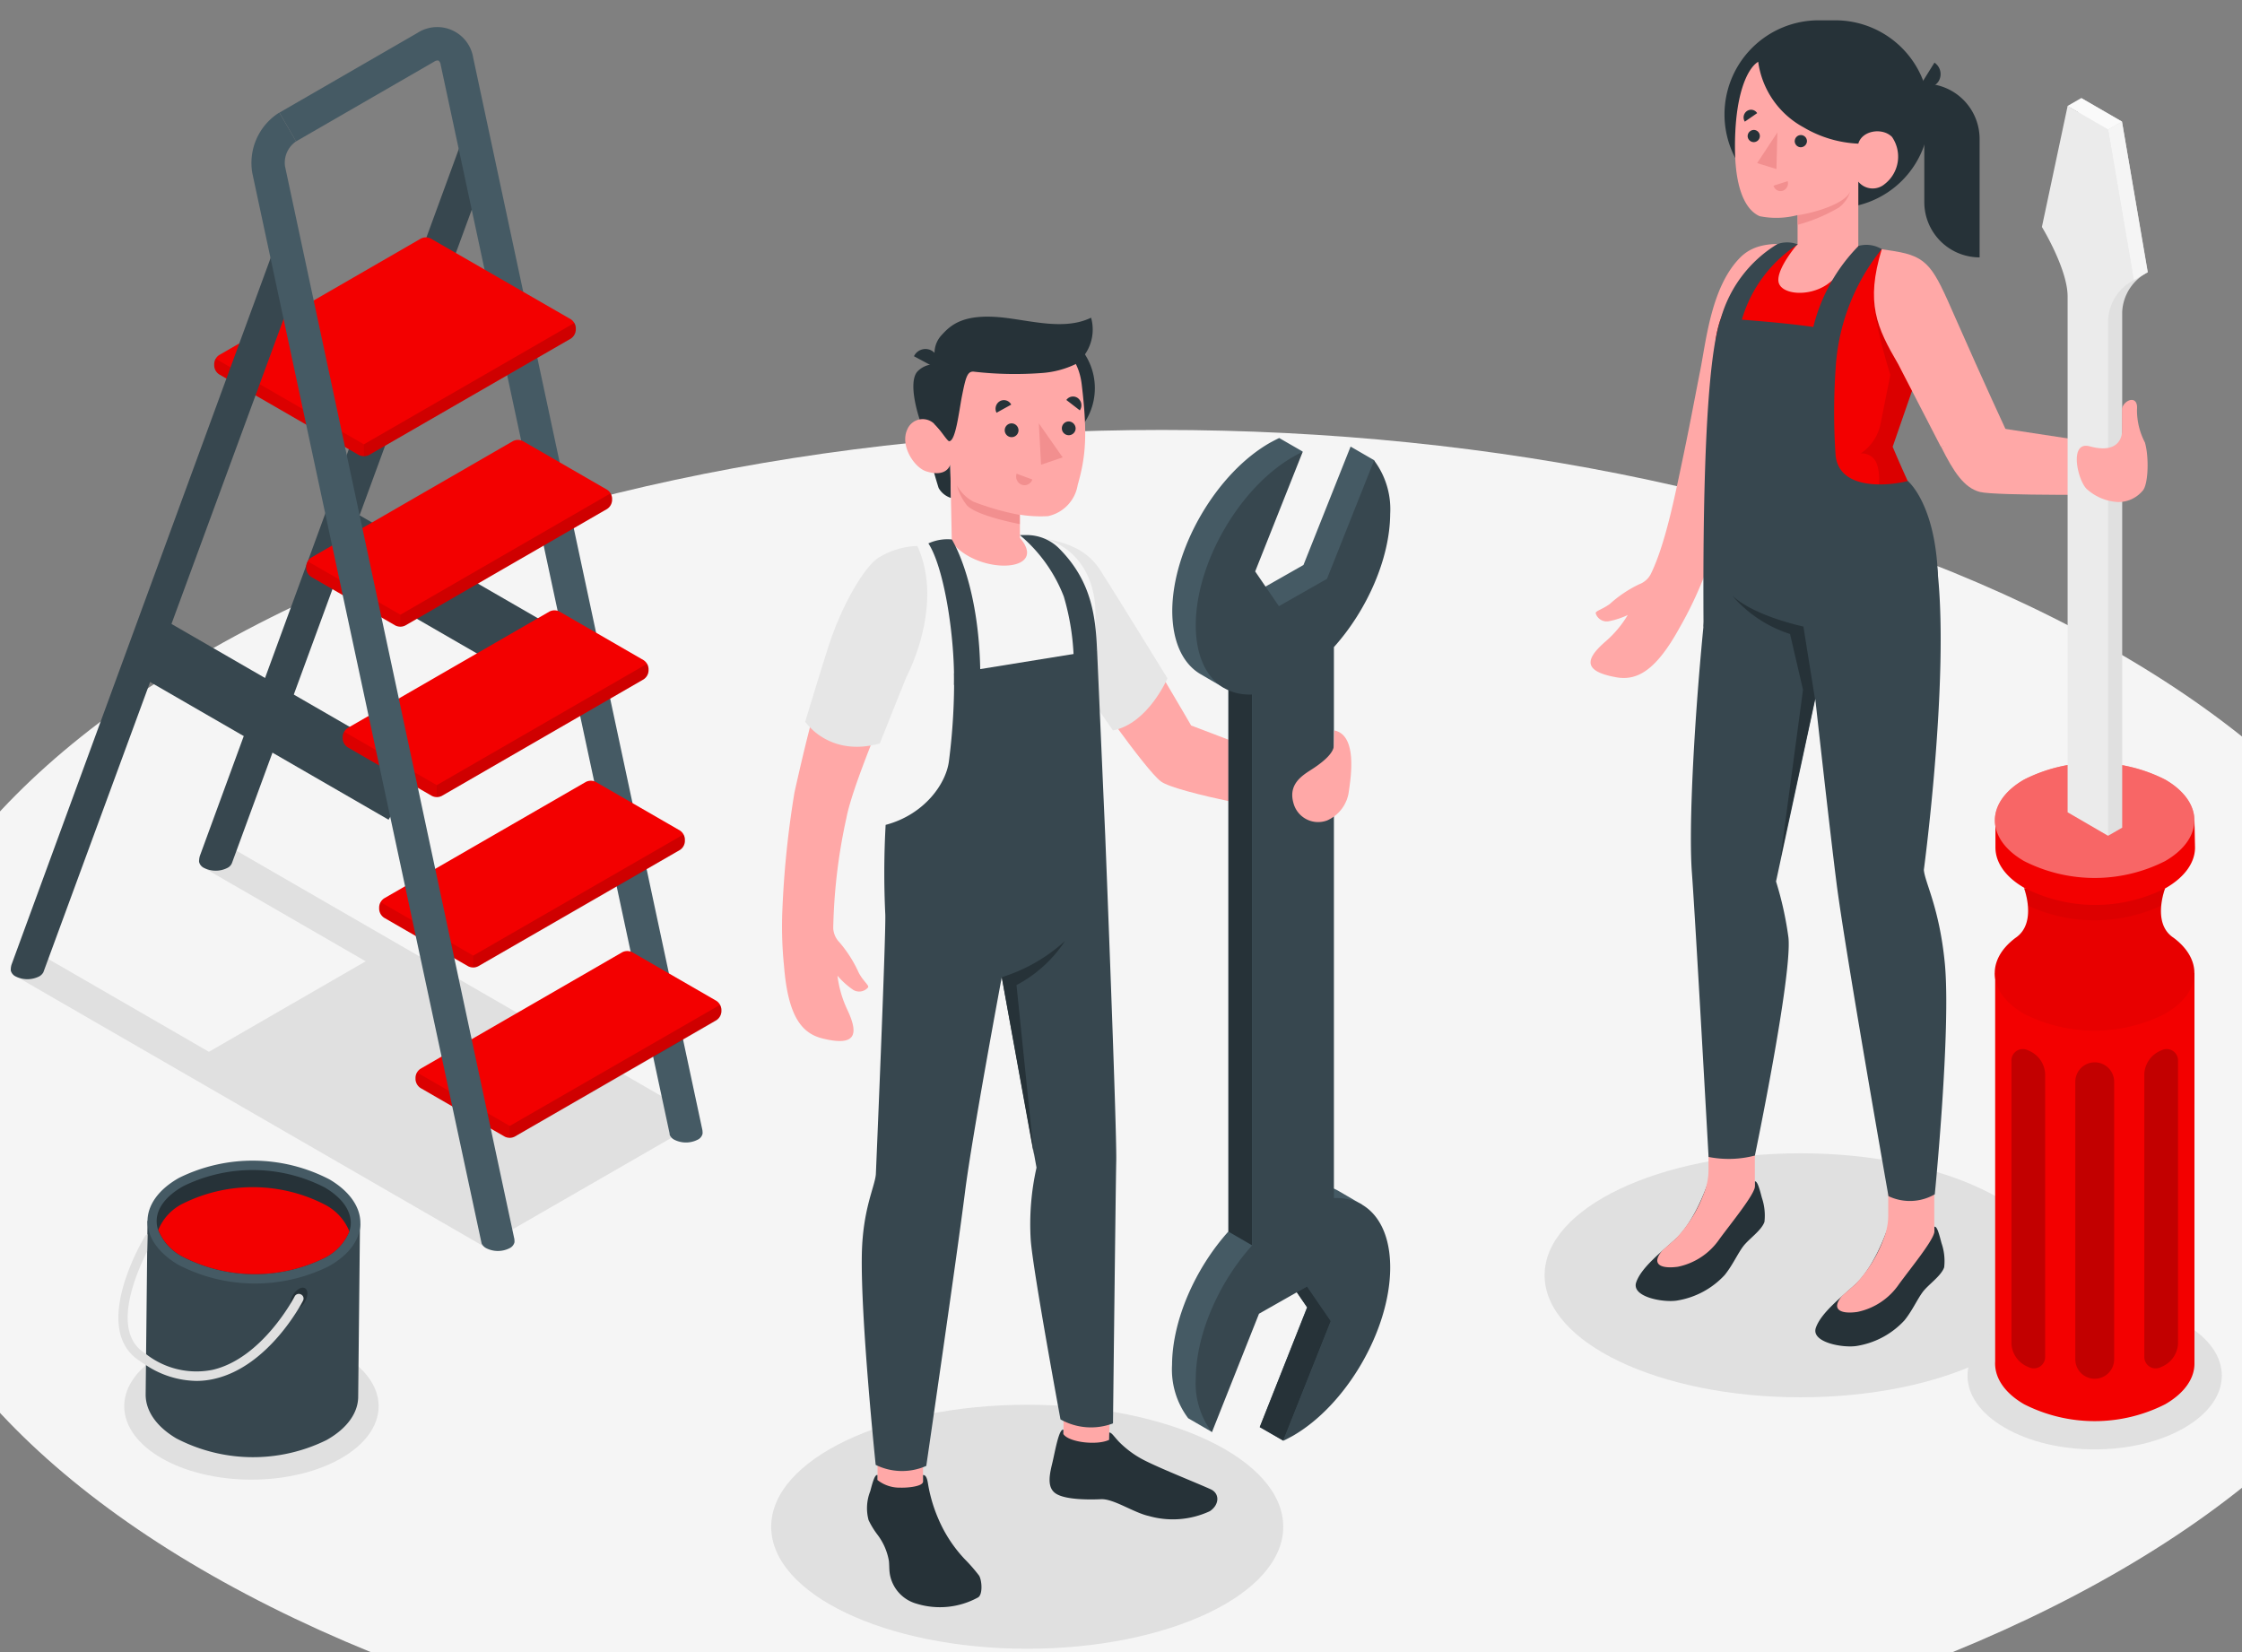 <svg xmlns="http://www.w3.org/2000/svg" xmlns:xlink="http://www.w3.org/1999/xlink" width="220.655" height="162.586" viewBox="0 0 220.655 162.586"><rect x="0" y="0" width="220.655" height="162.586" fill="#808080" stroke="none"/><defs><clipPath id="a"><rect x="13" y="-2" width="220.655" height="162.586" fill="none"/></clipPath></defs><g transform="translate(-13 2)" clip-path="url(#a)" style="isolation:isolate"><g transform="translate(-23.601 -94.673)"><g transform="translate(23.601 134.986)"><path d="M60.9,350.579c49.724,26.212,130.344,26.212,180.068,0s49.724-68.733,0-94.952-130.344-26.212-180.068,0S11.167,324.361,60.9,350.579Z" transform="translate(-23.601 -235.966)" fill="#f5f5f5"/></g><g transform="translate(37.903 176.233)"><path d="M114.123,336.243l1.493-1.778L70.388,308.35l-3.066,1.767,16.064,9.277L67.96,328.3l-16.2-9.357-3.06,1.772,46.293,26.725.484-.581.245.137,17.756-10.229.142.08.256-.313.382-.217Z" transform="translate(-48.7 -308.35)" fill="#e0e0e0"/><ellipse cx="25.198" cy="12.006" rx="25.198" ry="12.006" transform="translate(150.716 29.939)" fill="#e0e0e0"/><ellipse cx="25.198" cy="12.006" rx="25.198" ry="12.006" transform="translate(74.597 54.687)" fill="#e0e0e0"/><path d="M389.9,398.967c4.889,2.849,12.816,2.849,17.7,0s4.889-7.408,0-10.223-12.816-2.821-17.7,0S385.013,396.147,389.9,398.967Z" transform="translate(-193.896 -342.024)" fill="#e0e0e0"/><ellipse cx="12.519" cy="7.226" rx="12.519" ry="7.226" transform="translate(10.924 47.604)" fill="#e0e0e0"/></g><g transform="translate(37.66 95.333)"><path d="M109.4,187.793,84.034,256.9h0a.906.906,0,0,1-.444.479,2.547,2.547,0,0,1-2.314,0,.872.872,0,0,1-.473-.57.519.519,0,0,1,0-.188,1.578,1.578,0,0,1,.091-.473l25.454-69.48a1.641,1.641,0,1,1,3.077,1.14Z" transform="translate(-62.263 -174.629)" fill="#37474f"/><line x2="25.46" y2="14.702" transform="translate(13.224 60.711)" fill="none" stroke="#37474f" stroke-miterlimit="10" stroke-width="6"/><line x2="25.466" y2="14.702" transform="translate(31.738 50.021)" fill="none" stroke="#37474f" stroke-miterlimit="10" stroke-width="6"/><path d="M94.68,174.8l13.579-7.841a3.584,3.584,0,0,1,5.488,2.439l22.543,105.465a.938.938,0,0,1,.028.217,1.02,1.02,0,0,1,0,.228.878.878,0,0,1-.473.57,2.547,2.547,0,0,1-2.314,0,.98.98,0,0,1-.45-.49.778.778,0,0,1,0-.1L110.544,170.078a.6.6,0,0,0-.211-.4.57.57,0,0,0-.433.114l-13.585,7.841" transform="translate(-68.235 -166.379)" fill="#455a64"/><path d="M126.954,344.218l-8.268-4.775a1.088,1.088,0,0,1-.5-.855v-.194a1.077,1.077,0,0,1,.5-.855l19.842-11.459a1.088,1.088,0,0,1,.992,0l8.268,4.775a1.094,1.094,0,0,1,.5.855v.2a1.094,1.094,0,0,1-.5.855l-19.842,11.454A1.088,1.088,0,0,1,126.954,344.218Z" transform="translate(-78.349 -235.025)" fill="#f30000"/><path d="M118.338,346.94a1,1,0,0,0-.148.49v.194a1.088,1.088,0,0,0,.5.855l8.268,4.764a1.015,1.015,0,0,0,.5.12v-1.168Z" transform="translate(-78.349 -244.05)" opacity="0.1"/><path d="M134.44,347.185v1.168a1.014,1.014,0,0,0,.5-.12l9.921-5.7,9.921-5.727a1.094,1.094,0,0,0,.5-.855v-.2a.98.98,0,0,0-.148-.484Z" transform="translate(-85.339 -239.03)" opacity="0.15"/><path d="M120.664,314.808l-8.274-4.775a1.105,1.105,0,0,1-.49-.855v-.2a1.105,1.105,0,0,1,.49-.855l19.847-11.454a1.077,1.077,0,0,1,.986,0l8.274,4.775a1.088,1.088,0,0,1,.49.855v.205a1.071,1.071,0,0,1-.49.855l-19.853,11.448a1.077,1.077,0,0,1-.98,0Z" transform="translate(-75.643 -222.374)" fill="#f30000"/><path d="M112.042,317.51a.986.986,0,0,0-.142.484v.2a1.106,1.106,0,0,0,.49.855l8.274,4.775a1,1,0,0,0,.5.12v-1.168Z" transform="translate(-75.643 -231.39)" opacity="0.1"/><path d="M128.15,317.755v1.168a.992.992,0,0,0,.49-.12l9.927-5.7,9.921-5.733a1.071,1.071,0,0,0,.49-.855v-.194a.969.969,0,0,0-.142-.484Z" transform="translate(-82.633 -226.37)" opacity="0.15"/><path d="M114.38,285.378l-8.274-4.775a1.094,1.094,0,0,1-.5-.855v-.2a1.094,1.094,0,0,1,.5-.855l19.847-11.454a1.077,1.077,0,0,1,.986,0l8.268,4.775a1.088,1.088,0,0,1,.5.855v.194a1.077,1.077,0,0,1-.5.855l-19.842,11.459A1.077,1.077,0,0,1,114.38,285.378Z" transform="translate(-72.937 -209.714)" fill="#f30000"/><path d="M105.748,288.08a1,1,0,0,0-.148.484v.2a1.094,1.094,0,0,0,.5.855l4.137,2.388,4.137,2.388a.975.975,0,0,0,.49.12V293.34Z" transform="translate(-72.933 -218.731)" opacity="0.1"/><path d="M121.85,288.294v1.174a1,1,0,0,0,.5-.12l9.921-5.727,9.921-5.733a1.077,1.077,0,0,0,.5-.855v-.194a1.072,1.072,0,0,0-.142-.49Z" transform="translate(-79.923 -213.685)" opacity="0.15"/><path d="M108.074,255.948l-8.268-4.775a1.094,1.094,0,0,1-.5-.855v-.2a1.094,1.094,0,0,1,.5-.855l19.842-11.454a1.077,1.077,0,0,1,.986,0l8.274,4.775a1.077,1.077,0,0,1,.5.855v.194a1.088,1.088,0,0,1-.5.855L109.06,255.948a1.094,1.094,0,0,1-.986,0Z" transform="translate(-70.227 -197.055)" fill="#f30000"/><path d="M115.56,258.864v1.174a.991.991,0,0,0,.49-.12l9.927-5.727,9.921-5.733a1.088,1.088,0,0,0,.5-.855v-.194a1,1,0,0,0-.148-.49Z" transform="translate(-77.217 -201.025)" opacity="0.15"/><path d="M99.452,258.65a1.049,1.049,0,0,0-.142.484v.2a1.094,1.094,0,0,0,.5.855l8.268,4.775a1,1,0,0,0,.5.12V263.91Z" transform="translate(-70.227 -206.071)" opacity="0.1"/><path d="M97.65,224.13,83.9,216.192a1.088,1.088,0,0,1-.49-.855v-.194a1.094,1.094,0,0,1,.49-.855l19.847-11.459a1.077,1.077,0,0,1,.986,0l13.773,7.938a1.088,1.088,0,0,1,.49.855v.194a1.105,1.105,0,0,1-.49.855L98.636,224.13A1.14,1.14,0,0,1,97.65,224.13Z" transform="translate(-63.387 -182.008)" fill="#f30000"/><path d="M109.26,229.434V230.6a1,1,0,0,0,.5-.114l9.921-5.733,9.949-5.727a1.105,1.105,0,0,0,.49-.855v-.2a.986.986,0,0,0-.142-.484Z" transform="translate(-74.507 -188.365)" opacity="0.15"/><path d="M83.552,223.67a1.071,1.071,0,0,0-.142.49v.194a1.088,1.088,0,0,0,.49.855l13.75,7.938a.986.986,0,0,0,.49.114v-1.168Z" transform="translate(-63.387 -191.024)" opacity="0.1"/><path d="M76.922,206.553,51.536,275.577h0l-.057.154a1.06,1.06,0,0,1-.41.4,2.593,2.593,0,0,1-2.319,0,.9.9,0,0,1-.473-.57,1.037,1.037,0,0,1,0-.188,1.556,1.556,0,0,1,.1-.479l25.472-69.469a1.641,1.641,0,1,1,3.077,1.14Z" transform="translate(-48.273 -182.699)" fill="#37474f"/><path d="M94.234,183.988a2.541,2.541,0,0,0-1.088,2.45L115.694,291.9a.991.991,0,0,1,.034.256.974.974,0,0,1,0,.182.889.889,0,0,1-.473.57,2.547,2.547,0,0,1-2.314,0,1.009,1.009,0,0,1-.45-.473l-.028-.137L89.932,187.128a5.846,5.846,0,0,1,2.655-5.978" transform="translate(-66.154 -172.733)" fill="#455a64"/></g><g transform="translate(48.252 206.896)"><path d="M92.665,372.845l-20.913-.285-.182,17.1h0c0,1.55.992,3.106,3.02,4.308a16.351,16.351,0,0,0,14.787.16c2.074-1.168,3.111-2.718,3.111-4.279Z" transform="translate(-68.886 -366.633)" fill="#37474f"/><path d="M75,363.852c-4.109,2.314-4.148,6.137-.091,8.548a16.374,16.374,0,0,0,14.816.16c4.137-2.313,4.148-6.137.091-8.547A16.376,16.376,0,0,0,75,363.852Z" transform="translate(-69.026 -362.16)" fill="#455a64"/><path d="M92.577,368.993a2.536,2.536,0,0,1-.148.815,5.069,5.069,0,0,1-2.507,2.644,15.521,15.521,0,0,1-13.881-.142,5.088,5.088,0,0,1-2.422-2.638,2.581,2.581,0,0,1-.148-.878c0-1.276.957-2.507,2.65-3.447A15.5,15.5,0,0,1,90,365.483C91.688,366.474,92.577,367.717,92.577,368.993Z" transform="translate(-69.703 -362.85)" fill="#263238"/><path d="M92.56,371.082a5.069,5.069,0,0,1-2.507,2.644,15.521,15.521,0,0,1-13.881-.142,5.089,5.089,0,0,1-2.422-2.638,5,5,0,0,1,2.5-2.633,15.474,15.474,0,0,1,13.881.131,5.129,5.129,0,0,1,2.427,2.638Z" transform="translate(-69.824 -364.124)" fill="#f30000"/><path d="M97.42,384.207c.456-.262.826-.04.821.484a1.829,1.829,0,0,1-.86,1.419c-.462.262-.826.04-.821-.484A1.818,1.818,0,0,1,97.42,384.207Z" transform="translate(-79.636 -371.596)" fill="#263238"/><path d="M69.692,376.557c-1.14,2.279-3.419,7.659-.467,9.852.125.091.239.171.365.251v1.094c-.3-.182-.6-.388-.9-.6-4.439-3.288.57-11.733.786-12.086a.422.422,0,0,1,.251-.194Z" transform="translate(-66.86 -367.627)" fill="#e0e0e0"/><path d="M87.084,385.836c-.125.262-3.356,6.439-8.673,7.681a7.718,7.718,0,0,1-1.829.217,9.237,9.237,0,0,1-4.952-1.55V391.09a8.059,8.059,0,0,0,6.564,1.55c4.906-1.14,8.046-7.169,8.069-7.225a.456.456,0,0,1,.615-.194.444.444,0,0,1,.205.615Z" transform="translate(-68.912 -372.057)" fill="#e0e0e0"/></g><g transform="translate(193.144 94.673)"><path d="M367.123,374.18v-.65c-.256.764-1.442,4.034-3.242,5.7-1.43,1.3-3.379,2.815-3.881,4.268s2.718,2.017,4.052,1.784a8.128,8.128,0,0,0,4.656-2.5c.769-.94,1.259-2.063,1.806-2.8s1.818-1.573,2.114-2.433a5.4,5.4,0,0,0-.262-2.382c-.234-.878-.433-1.71-.712-1.607v.5a3.567,3.567,0,0,1-2.279.764C368.725,374.818,367.118,374.687,367.123,374.18Z" transform="translate(-337.828 -254.828)" fill="#263238"/><path d="M364.206,377.548c.445-.4.889-.786,1.294-1.14a12.978,12.978,0,0,0,2.764-4.416,6.266,6.266,0,0,0,.479-2.388V367h4.53v4.205h0v.114h0c-.217.94-2.279,3.447-3.476,5.083a6.545,6.545,0,0,1-4.1,2.729C363.967,379.377,363.095,378.841,364.206,377.548Z" transform="translate(-339.447 -252.019)" fill="#ffa8a7"/><path d="M336.088,366.34v-.65c-.256.758-1.442,4.034-3.242,5.7-1.43,1.3-3.379,2.809-3.875,4.262s2.712,2.023,4.052,1.789a8.147,8.147,0,0,0,4.65-2.5c.769-.946,1.259-2.063,1.812-2.809s1.812-1.567,2.108-2.427a5.457,5.457,0,0,0-.256-2.382c-.228-.872-.439-1.681-.712-1.607v.5a3.6,3.6,0,0,1-2.279.764C337.69,366.972,336.083,366.841,336.088,366.34Z" transform="translate(-324.481 -251.455)" fill="#263238"/><path d="M333.157,369.715c.444-.393.889-.781,1.294-1.14a12.978,12.978,0,0,0,2.764-4.416,6.138,6.138,0,0,0,.479-2.388V359.19h4.559V363.4h0v.114h0c-.222.94-2.279,3.447-3.482,5.083a6.554,6.554,0,0,1-4.1,2.729C332.855,371.567,332.046,371.008,333.157,369.715Z" transform="translate(-326.086 -248.659)" fill="#ffa8a7"/><path d="M361.509,250.153c3.516,7.681-.125,34.726-.125,34.726.1,1.248,1.527,3.7,2.063,9.18.627,6.479-.986,22.748-.986,22.748a4.906,4.906,0,0,1-4.559.182s-4.325-24.5-5.129-30.942c-.712-5.624-2.074-17.984-2.074-17.984l-3.863,17.955a33.48,33.48,0,0,1,1.225,5.545c.365,3.789-3.305,21.431-3.305,21.431a10.246,10.246,0,0,1-4.559.137s-1.3-23.409-1.641-27.973c-.57-7.67,1.459-31.586,2.849-36.127Z" transform="translate(-328.584 -201.272)" fill="#37474f"/><path d="M353.734,274.739l-1.14-7.134s-4.827-1-7.015-3.054a12.48,12.48,0,0,0,5.7,3.789l1.276,5.493-2.228,16.616Z" transform="translate(-331.648 -207.948)" fill="#263238"/><path d="M335.786,225.869c2.661-8.855,6.052-22.041,4.775-22.041s-3.248-.12-4.69,1.328c-2.849,2.849-3.356,8.137-3.955,11.157s-1.02,5.4-1.972,9.87c-.718,3.419-1.6,7.5-2.883,10.126a2.1,2.1,0,0,1-1.14,1.014,12.062,12.062,0,0,0-2.912,1.955c-.809.57-1.425.672-1.373.917a1.14,1.14,0,0,0,1.351.758,7.835,7.835,0,0,0,1.8-.6,10.6,10.6,0,0,1-2.182,2.6c-1.972,1.71-2.279,2.923,1.02,3.522,2.057.376,3.92-.61,6.268-4.878a37.717,37.717,0,0,0,2.331-4.838C333.8,232.417,334.983,228.548,335.786,225.869Z" transform="translate(-321.13 -181.827)" fill="#ffa8a7"/><path d="M357.095,204.042h0c4.507.308,4.821,2.484,5.949,4.866a7.7,7.7,0,0,1,.217,5.807l-3.145,9.083s1.476,3.556,3.18,6.912c-7.881,4.4-17.722,2.091-20.092-1.14-.1-.678.507-6,.883-9.476-1.385-3.487-1.755-5.7-1.168-7.978,1.088-4.274,5.311-8.434,7.174-8.28Z" transform="translate(-330.387 -181.83)" fill="#f30000"/><path d="M353.474,183.694h1.749a9.214,9.214,0,0,0,9.208-9.209h0a9.266,9.266,0,0,0-9.26-9.266H353.52a9.266,9.266,0,0,0-9.26,9.266h0A9.214,9.214,0,0,0,353.474,183.694Z" transform="translate(-331.08 -165.22)" fill="#263238"/><path d="M384.212,193.255h0a5.442,5.442,0,0,1-5.442-5.442V176.16h0a5.442,5.442,0,0,1,5.442,5.442Z" transform="translate(-345.925 -169.926)" fill="#263238"/><path d="M379.488,172.53l-1.368,2.194a1.254,1.254,0,0,0,1.778-.365,1.356,1.356,0,0,0-.41-1.829Z" transform="translate(-345.645 -168.365)" fill="#263238"/><path d="M348.355,172.38c-1.066.633-2.382,3.311-2.279,8.929.114,4.758,1.653,5.932,2.428,6.268a8.285,8.285,0,0,0,3.727-.108v2.849s-2.011,2.331-1.886,3.641,2.9,1.624,4.781.342a12.149,12.149,0,0,0,3.083-3.231v-6.895a1.823,1.823,0,0,0,2.587.245,3.415,3.415,0,0,0,.729-4.644c-.935-.946-2.94-.65-3.316.661a11.535,11.535,0,0,1-5.4-1.613A8.679,8.679,0,0,1,348.355,172.38Z" transform="translate(-331.859 -168.3)" fill="#ffa8a7"/><path d="M356.389,185.587a.61.61,0,0,0,.57.65.621.621,0,0,0,.633-.57.6.6,0,0,0-1.2-.057Z" transform="translate(-336.297 -173.745)" fill="#263238"/><path d="M354.12,193l-1.39.444a.712.712,0,0,0,.906.5.764.764,0,0,0,.484-.94Z" transform="translate(-334.723 -177.17)" fill="#f28f8f"/><path d="M347.679,181.835l1.214-.838a.707.707,0,0,0-1.009-.205.769.769,0,0,0-.205,1.043Z" transform="translate(-332.498 -171.863)" fill="#263238"/><path d="M348.259,184.743a.6.6,0,1,0,.627-.593.615.615,0,0,0-.627.593Z" transform="translate(-332.8 -173.363)" fill="#263238"/><path d="M351.889,184.59l-.091,3.6-1.9-.587Z" transform="translate(-333.506 -173.552)" fill="#f28f8f"/><path d="M356.92,197.093c1.527-.205,4.678-1.105,5.168-2.353a3.174,3.174,0,0,1-1.105,1.59,16.382,16.382,0,0,1-4.063,1.709Z" transform="translate(-336.526 -177.918)" fill="#f28f8f"/><path d="M357.973,235.569a4.758,4.758,0,0,0,3.55-5.8c-.029-.1-.057-.182-.08-.251a1.538,1.538,0,0,0-1.6-1.054h0a4.61,4.61,0,0,0,1.966-2.94l.957-4.8s-1.778-5.641-1.6-7.579l4.525.262.57.41a7.9,7.9,0,0,1-.125,4.906L363,227.8s1.476,3.556,3.18,6.912a20.372,20.372,0,0,1-16.839,1.14A22.925,22.925,0,0,0,357.973,235.569Z" transform="translate(-333.265 -185.834)" opacity="0.1"/><path d="M360.735,227.055c-1.664.444-6.73,1.043-7.106-2.513a62.435,62.435,0,0,1,0-8.508,20.565,20.565,0,0,1,4.336-11.545l.205-.251a2.9,2.9,0,0,0-2.279-.319,17.272,17.272,0,0,0-4.456,7.978c-2.279-.331-5.128-.57-7.032-.718a13.214,13.214,0,0,1,5.51-7.408,2.918,2.918,0,0,0-2.012-.034,12.571,12.571,0,0,0-5.562,7.305c-1.812,5.02-1.744,23.728-1.709,30.372l3.128-4.98H363.7C363.453,229.266,360.735,227.055,360.735,227.055Z" transform="translate(-329.514 -181.719)" fill="#37474f"/><path d="M383.141,222.7s-2.125-4.559-5.083-11.277c-2.137-4.866-2.61-5.966-6.012-6.49l-1.2-.188c-1.613,5.294-.5,7.687,1.618,11.311l4.194,8.126C378.343,223.847,383.2,223.2,383.141,222.7Z" transform="translate(-342.188 -182.22)" fill="#ffa8a7"/><path d="M381.66,237.486c1.242,2.5,2.279,4.052,3.818,4.456s13.989.262,13.989.262v-4.718l-11.875-1.806Z" transform="translate(-347.168 -195.529)" fill="#ffa8a7"/><path d="M410.615,329.76H391v38.23c-.091,1.516.855,3.049,2.849,4.205a15.331,15.331,0,0,0,13.887,0c1.92-1.105,2.878-2.559,2.878-3.989h0Z" transform="translate(-351.181 -235.999)" fill="#f30000"/><path d="M408.531,319.982h0c-2.171-1.419-.821-4.872-.821-4.872H393.823s1.311,3.419-.821,4.872h0c-3,2.228-2.729,5.436.809,7.482a15.331,15.331,0,0,0,13.887,0C411.254,325.418,411.522,322.21,408.531,319.982Z" transform="translate(-351.16 -229.698)" fill="#f30000"/><path d="M408.531,319.982h0c-2.171-1.419-.821-4.872-.821-4.872H393.823s1.311,3.419-.821,4.872h0c-3,2.228-2.729,5.436.809,7.482a15.331,15.331,0,0,0,13.887,0C411.254,325.418,411.522,322.21,408.531,319.982Z" transform="translate(-351.16 -229.698)" opacity="0.05"/><path d="M409.511,316.81a7.235,7.235,0,0,1,.382-1.71H396a7.147,7.147,0,0,1,.37,1.71A15.58,15.58,0,0,0,409.511,316.81Z" transform="translate(-353.337 -229.693)" opacity="0.05"/><path d="M410.645,301.127h-1.14a7.323,7.323,0,0,0-1.71-1.339,15.366,15.366,0,0,0-13.887,0,7.323,7.323,0,0,0-1.71,1.339h-1.14V303.8h0c0,1.453.957,2.9,2.878,3.989a15.331,15.331,0,0,0,13.887,0c1.92-1.105,2.878-2.553,2.878-3.989h0Z" transform="translate(-351.212 -222.393)" fill="#f30000"/><path d="M393.83,303.114a15.331,15.331,0,0,0,13.887,0c3.835-2.217,3.835-5.8,0-8.018a15.349,15.349,0,0,0-13.887,0C390,297.308,390,300.9,393.83,303.114Z" transform="translate(-351.167 -220.374)" fill="#f30000"/><path d="M393.83,303.114a15.331,15.331,0,0,0,13.887,0c3.835-2.217,3.835-5.8,0-8.018a15.349,15.349,0,0,0-13.887,0C390,297.308,390,300.9,393.83,303.114Z" transform="translate(-351.167 -220.374)" fill="#fff" opacity="0.4"/><path d="M406.765,376.321h0a1.915,1.915,0,0,1-1.915-1.915V347.095a1.915,1.915,0,0,1,1.915-1.915h0a1.915,1.915,0,0,1,1.909,1.915v27.312A1.915,1.915,0,0,1,406.765,376.321Z" transform="translate(-357.144 -242.633)" opacity="0.2"/><path d="M418.428,374.2h0a1.12,1.12,0,0,1-1.658-1.054V345.329a2.621,2.621,0,0,1,1.658-2.279h0a1.122,1.122,0,0,1,1.658,1.054v27.825A2.616,2.616,0,0,1,418.428,374.2Z" transform="translate(-362.271 -241.671)" opacity="0.2"/><path d="M395.478,374.2h0a1.12,1.12,0,0,0,1.658-1.054V345.329a2.621,2.621,0,0,0-1.658-2.279h0a1.122,1.122,0,0,0-1.658,1.054v27.825A2.615,2.615,0,0,0,395.478,374.2Z" transform="translate(-352.399 -241.671)" opacity="0.2"/><path d="M407.989,180.964,404,178.65l-2.53,11.9s2.53,4.131,2.53,6.8v50.784l2.65,3.1,1.362-.786V199.677a4.62,4.62,0,0,1,2.524-3.886Z" transform="translate(-355.69 -170.997)" fill="#e0e0e0"/><path d="M405.6,182.339l-3.989-2.319-2.53,11.9s2.53,4.137,2.53,6.838v50.767l3.989,2.319v-50.8a4.621,4.621,0,0,1,2.53-3.886Z" transform="translate(-354.662 -171.586)" fill="#ebebeb"/><path d="M403.49,179.431l1.356-.781,4.012,2.314-1.362.786Z" transform="translate(-356.559 -170.997)" fill="#fafafa"/><path d="M411.882,182.71l-1.362.786,2.53,14.821,1.356-.781Z" transform="translate(-359.583 -172.744)" fill="#f5f5f5"/><path d="M409.55,231.636c.205-.895,1.618-1.4,1.476.1a6.873,6.873,0,0,0,.781,3.231c.427,1.465.331,4.228-.245,4.775a3.1,3.1,0,0,1-2.41,1.088,4.958,4.958,0,0,1-3-1.219c-.923-.718-1.909-4.844.234-4.262,3.185.872,3.168-1.419,3.168-1.419Z" transform="translate(-357.25 -193.423)" fill="#ffa8a7"/></g><g transform="translate(113.567 123.837)"><path d="M229.06,256c2.239.45,3.567,2.1,6.268,6.268s6.884,11.4,6.884,11.4l10.474,3.989-.45,4.713s-11.425-2.029-12.992-3.191-7.613-9.927-7.613-9.927Z" transform="translate(-201.948 -233.435)" fill="#ffa8a7"/><path d="M225.77,254.51c2.325.41,4.627.974,6.057,3.191s6.639,10.684,6.639,10.684-1.9,4.456-5.362,5.129l-4.98-7.174Z" transform="translate(-200.533 -232.794)" fill="#e6e6e6"/><path d="M205.865,254.556c-.8.194-1.6.245-2.308.387-3.459.7-4.1,2.49-4.183,6.673-.137,6.992,0,23.175,0,23.175,3.083,2.239,14.468,3.613,20.953-1.14,0,0-.331-18.616-.331-21.916s-1.829-7.26-6.889-7.556Z" transform="translate(-189.152 -232.652)" fill="#f5f5f5"/><rect width="4.473" height="7.659" transform="translate(13.874 116.844) rotate(180)" fill="#ffa8a7"/><path d="M230.1,405.153l4.467.154.228-8.1-4.7-.154Z" transform="translate(-202.396 -294.11)" fill="#ffa8a7"/><path d="M219.21,292.195h0l-.8-18.195-14.075,2.279a61.2,61.2,0,0,1-.5,8.6c-.262,2.245-2.416,5.305-6.234,6.314a85.18,85.18,0,0,0-.034,8.827c.068,2.12-.929,25.557-.929,25.557-.1,1.231-1.288,3.419-1.379,7.841-.131,6.422,1.362,20.759,1.362,20.759a5.875,5.875,0,0,0,4.98.1s3.009-20.605,3.812-26.959c.7-5.545,3.618-21.147,3.618-21.147l3.419,18.753a25.318,25.318,0,0,0-.57,7.112c.205,2.935,2.929,17.665,2.929,17.665a6.126,6.126,0,0,0,5.168.393s.262-23.112.319-25.814C220.366,321.222,219.21,292.195,219.21,292.195Z" transform="translate(-187.403 -241.178)" fill="#37474f"/><path d="M230.152,265.448c-.148-3.6-.65-6.918-3.75-10.029a4.5,4.5,0,0,0-3.185-1.3h-.667a14.886,14.886,0,0,1,4.331,6.052,24.082,24.082,0,0,1,.986,6.986Z" transform="translate(-199.148 -232.626)" fill="#37474f"/><path d="M201.658,417.088v-.638c.239,0,.387.234.479.809.068.41.125.724.262,1.265a14.553,14.553,0,0,0,.781,2.279,13.456,13.456,0,0,0,2.61,3.96,15.99,15.99,0,0,1,1.39,1.6c.273.479.365,1.818-.091,2.126a7.81,7.81,0,0,1-6.069.627,3.67,3.67,0,0,1-2.638-2.957c-.063-.416-.04-.838-.085-1.254a5.949,5.949,0,0,0-1.14-2.6,8.14,8.14,0,0,1-.86-1.413,4.525,4.525,0,0,1,.165-2.849c.211-.792.433-1.664.707-1.59v.49a3.5,3.5,0,0,0,2.234.752C200.074,417.721,201.664,417.59,201.658,417.088Z" transform="translate(-187.778 -302.455)" fill="#263238"/><path d="M233.565,408.9c.234,0,.422.336.935.889a9.688,9.688,0,0,0,2.627,1.9c1.675.838,4.935,2.125,6.411,2.792.917.41.878,1.527-.074,2.16a8.638,8.638,0,0,1-6.012.473c-1.5-.336-3.459-1.709-4.7-1.652s-3.556.057-4.468-.57-.57-1.972-.291-3.128c.285-1.265.633-3.231,1.054-3.145v.433c.536.815,3.311,1.14,4.5.57Z" transform="translate(-201.359 -299.085)" fill="#263238"/><path d="M219.43,327.787a16.525,16.525,0,0,0,6.228-3.567,12.927,12.927,0,0,1-4.775,4.342l1.709,16.679Z" transform="translate(-197.806 -262.781)" fill="#263238"/><circle cx="6.149" cy="6.149" r="6.149" transform="translate(18.49 0.889)" fill="#263238"/><path d="M206.07,236.42a53.3,53.3,0,0,0,1.4,5.448,2.108,2.108,0,0,0,1.225.986l-.074-3.288Z" transform="translate(-192.059 -225.012)" fill="#263238"/><path d="M206.5,224.639a2.314,2.314,0,0,0-1.909.672c-.821.838-.365,3.465.661,6.035l1.875.217Z" transform="translate(-191.241 -219.938)" fill="#263238"/><path d="M207.084,229.385c-.376.222-.912-.5-1.379-.986a1.638,1.638,0,0,0-2.735.444c-.758,1.584.667,3.767,1.863,4.143,2.051.644,2.359-.672,2.359-.672l.154,7.641h0c2.559,3.277,9.647,3,6.7-.427v-2.279a12.788,12.788,0,0,0,2.769.142,3.761,3.761,0,0,0,2.918-3.06c.741-2.627,1.02-4.752.393-9.921-.684-5.664-7.271-5.7-10.827-3.482S207.084,229.385,207.084,229.385Z" transform="translate(-190.634 -217.761)" fill="#ffa8a7"/><path d="M209.279,269.178c.1-4.65-.957-11.545-2.519-13.927a4.5,4.5,0,0,1,2.308-.388s2.929,4.559,2.8,14.314Z" transform="translate(-192.356 -232.937)" fill="#37474f"/><path d="M209.123,228.657c-.188,0-.912-1.191-1.379-1.618-.65-.57.188-5.938.188-5.938a2.593,2.593,0,0,1,.45-2.889c.889-.974,2.125-2.171,6.16-1.71,2.849.336,6.006,1.237,8.548,0a4.3,4.3,0,0,1-1.5,4.559,9.167,9.167,0,0,1-3.322.883,35.5,35.5,0,0,1-6.673-.125c-.7-.1-.843.57-1.219,2.427C210.063,225.894,209.755,228.646,209.123,228.657Z" transform="translate(-192.673 -216.401)" fill="#263238"/><path d="M206.549,223.922,204.27,222.7a1.254,1.254,0,0,1,1.71-.57A1.362,1.362,0,0,1,206.549,223.922Z" transform="translate(-191.285 -218.806)" fill="#263238"/><path d="M217.878,248.438a25.866,25.866,0,0,1-4.559-1.3,3.926,3.926,0,0,1-1.63-1.613,5.311,5.311,0,0,0,.929,1.9c.86,1.1,5.26,1.915,5.26,1.915Z" transform="translate(-194.476 -228.927)" fill="#f28f8f"/><path d="M221.3,235.537a.678.678,0,1,1-.672-.707A.689.689,0,0,1,221.3,235.537Z" transform="translate(-198.026 -224.328)" fill="#263238"/><path d="M219.905,231.256l-1.447.8a.86.86,0,0,1,.336-1.14.809.809,0,0,1,1.111.342Z" transform="translate(-197.347 -222.601)" fill="#263238"/><path d="M221.964,243.52l1.544.57a.809.809,0,0,1-1.048.513A.86.86,0,0,1,221.964,243.52Z" transform="translate(-198.875 -228.066)" fill="#f28f8f"/><path d="M231.912,231.552l-1.322-1.02a.8.8,0,0,1,1.14-.177.883.883,0,0,1,.182,1.2Z" transform="translate(-202.606 -222.333)" fill="#263238"/><path d="M231.167,235.2a.678.678,0,1,1-.672-.707A.7.7,0,0,1,231.167,235.2Z" transform="translate(-202.271 -224.182)" fill="#263238"/><path d="M225.84,234.83l.217,4.069,2.125-.724Z" transform="translate(-200.563 -224.328)" fill="#f28f8f"/><path d="M268,243.474c0-1.254,1.048-3,.729-3.932l-2.314-1.339-4.638,11.653-4.73,2.69-2.336-3.419,6.992-10.434-2.314-1.333c-.291.137-.57.285-.889.456-5.282,3-9.6,10.4-9.636,16.525,0,3.089,1.054,5.254,2.8,6.268h0l2.279,1.328.268-.7h.171v54.22c-3.248,3.618-5.51,8.7-5.539,13.106a7.965,7.965,0,0,0,1.59,5.265l2.314,1.339,2.319-12.992,4.73-2.69,2.336,3.419-4.65,11.79,2.314,1.333s8.171-12.194,8.211-18.314a8.707,8.707,0,0,0-1-4.4l.57-.484L265.3,311.5h0a5,5,0,0,0-2.849-.689V256.6C265.707,252.979,267.969,247.9,268,243.474Z" transform="translate(-210.457 -225.417)" fill="#455a64"/><path d="M258.6,333.5l2.314,1.339v-54.22L258.6,279.28Z" transform="translate(-214.655 -243.449)" fill="#263238"/><path d="M266.536,313.18v-54.22c3.248-3.618,5.51-8.7,5.539-13.106a8,8,0,0,0-1.584-5.265l-4.638,11.653-4.73,2.69-2.336-3.419,4.678-11.773q-.439.205-.889.462c-5.282,3-9.6,10.4-9.636,16.525-.028,4.49,2.245,7.032,5.539,6.9v54.22c-3.248,3.613-5.51,8.7-5.539,13.106a7.993,7.993,0,0,0,1.59,5.271l4.633-11.659,4.73-2.684,2.336,3.419-4.678,11.767c.3-.137.57-.285.889-.456,5.282-3,9.6-10.4,9.636-16.525C272.1,315.591,269.83,313.049,266.536,313.18Z" transform="translate(-212.22 -226.44)" fill="#37474f"/><path d="M267.637,384.46l1.009-.57,2.336,3.408L266.3,399.065l-2.314-1.333,4.678-11.773Z" transform="translate(-216.974 -288.449)" fill="#263238"/><path d="M273.705,289.307c0,.872-1.322,1.841-2.279,2.45s-2.2,1.459-1.71,3.22a2.513,2.513,0,0,0,3.316,1.744,3.618,3.618,0,0,0,2.148-2.895c.239-1.624.786-5.51-1.436-5.966Z" transform="translate(-219.39 -247.14)" fill="#ffa8a7"/><path d="M182.706,281.171c3.852-17.294,6.268-21.084,11.625-23.061L193.6,268.5s-5.026,11.2-5.784,15.186a55.087,55.087,0,0,0-1.294,10.827,2.131,2.131,0,0,0,.61,1.4,12.447,12.447,0,0,1,1.915,3.026c.5.895,1.043,1.219.895,1.425a1.14,1.14,0,0,1-1.573.148,7.977,7.977,0,0,1-1.43-1.311,10.9,10.9,0,0,0,.963,3.334c1.14,2.41.895,3.658-2.41,2.849-2.074-.5-3.419-2.188-3.812-7.129a38.141,38.141,0,0,1-.165-5.476A94.59,94.59,0,0,1,182.706,281.171Z" transform="translate(-181.482 -234.343)" fill="#ffa8a7"/><path d="M196.518,256a7.727,7.727,0,0,0-3.869,1.191c-1.345.906-3.584,4.559-5,9.077s-2.165,7.026-2.165,7.026,2.325,3.539,7.339,2.143c0,0,2.821-7.066,2.661-6.616C195.464,268.833,199.219,261.864,196.518,256Z" transform="translate(-183.202 -233.435)" fill="#e6e6e6"/></g></g></g></svg>